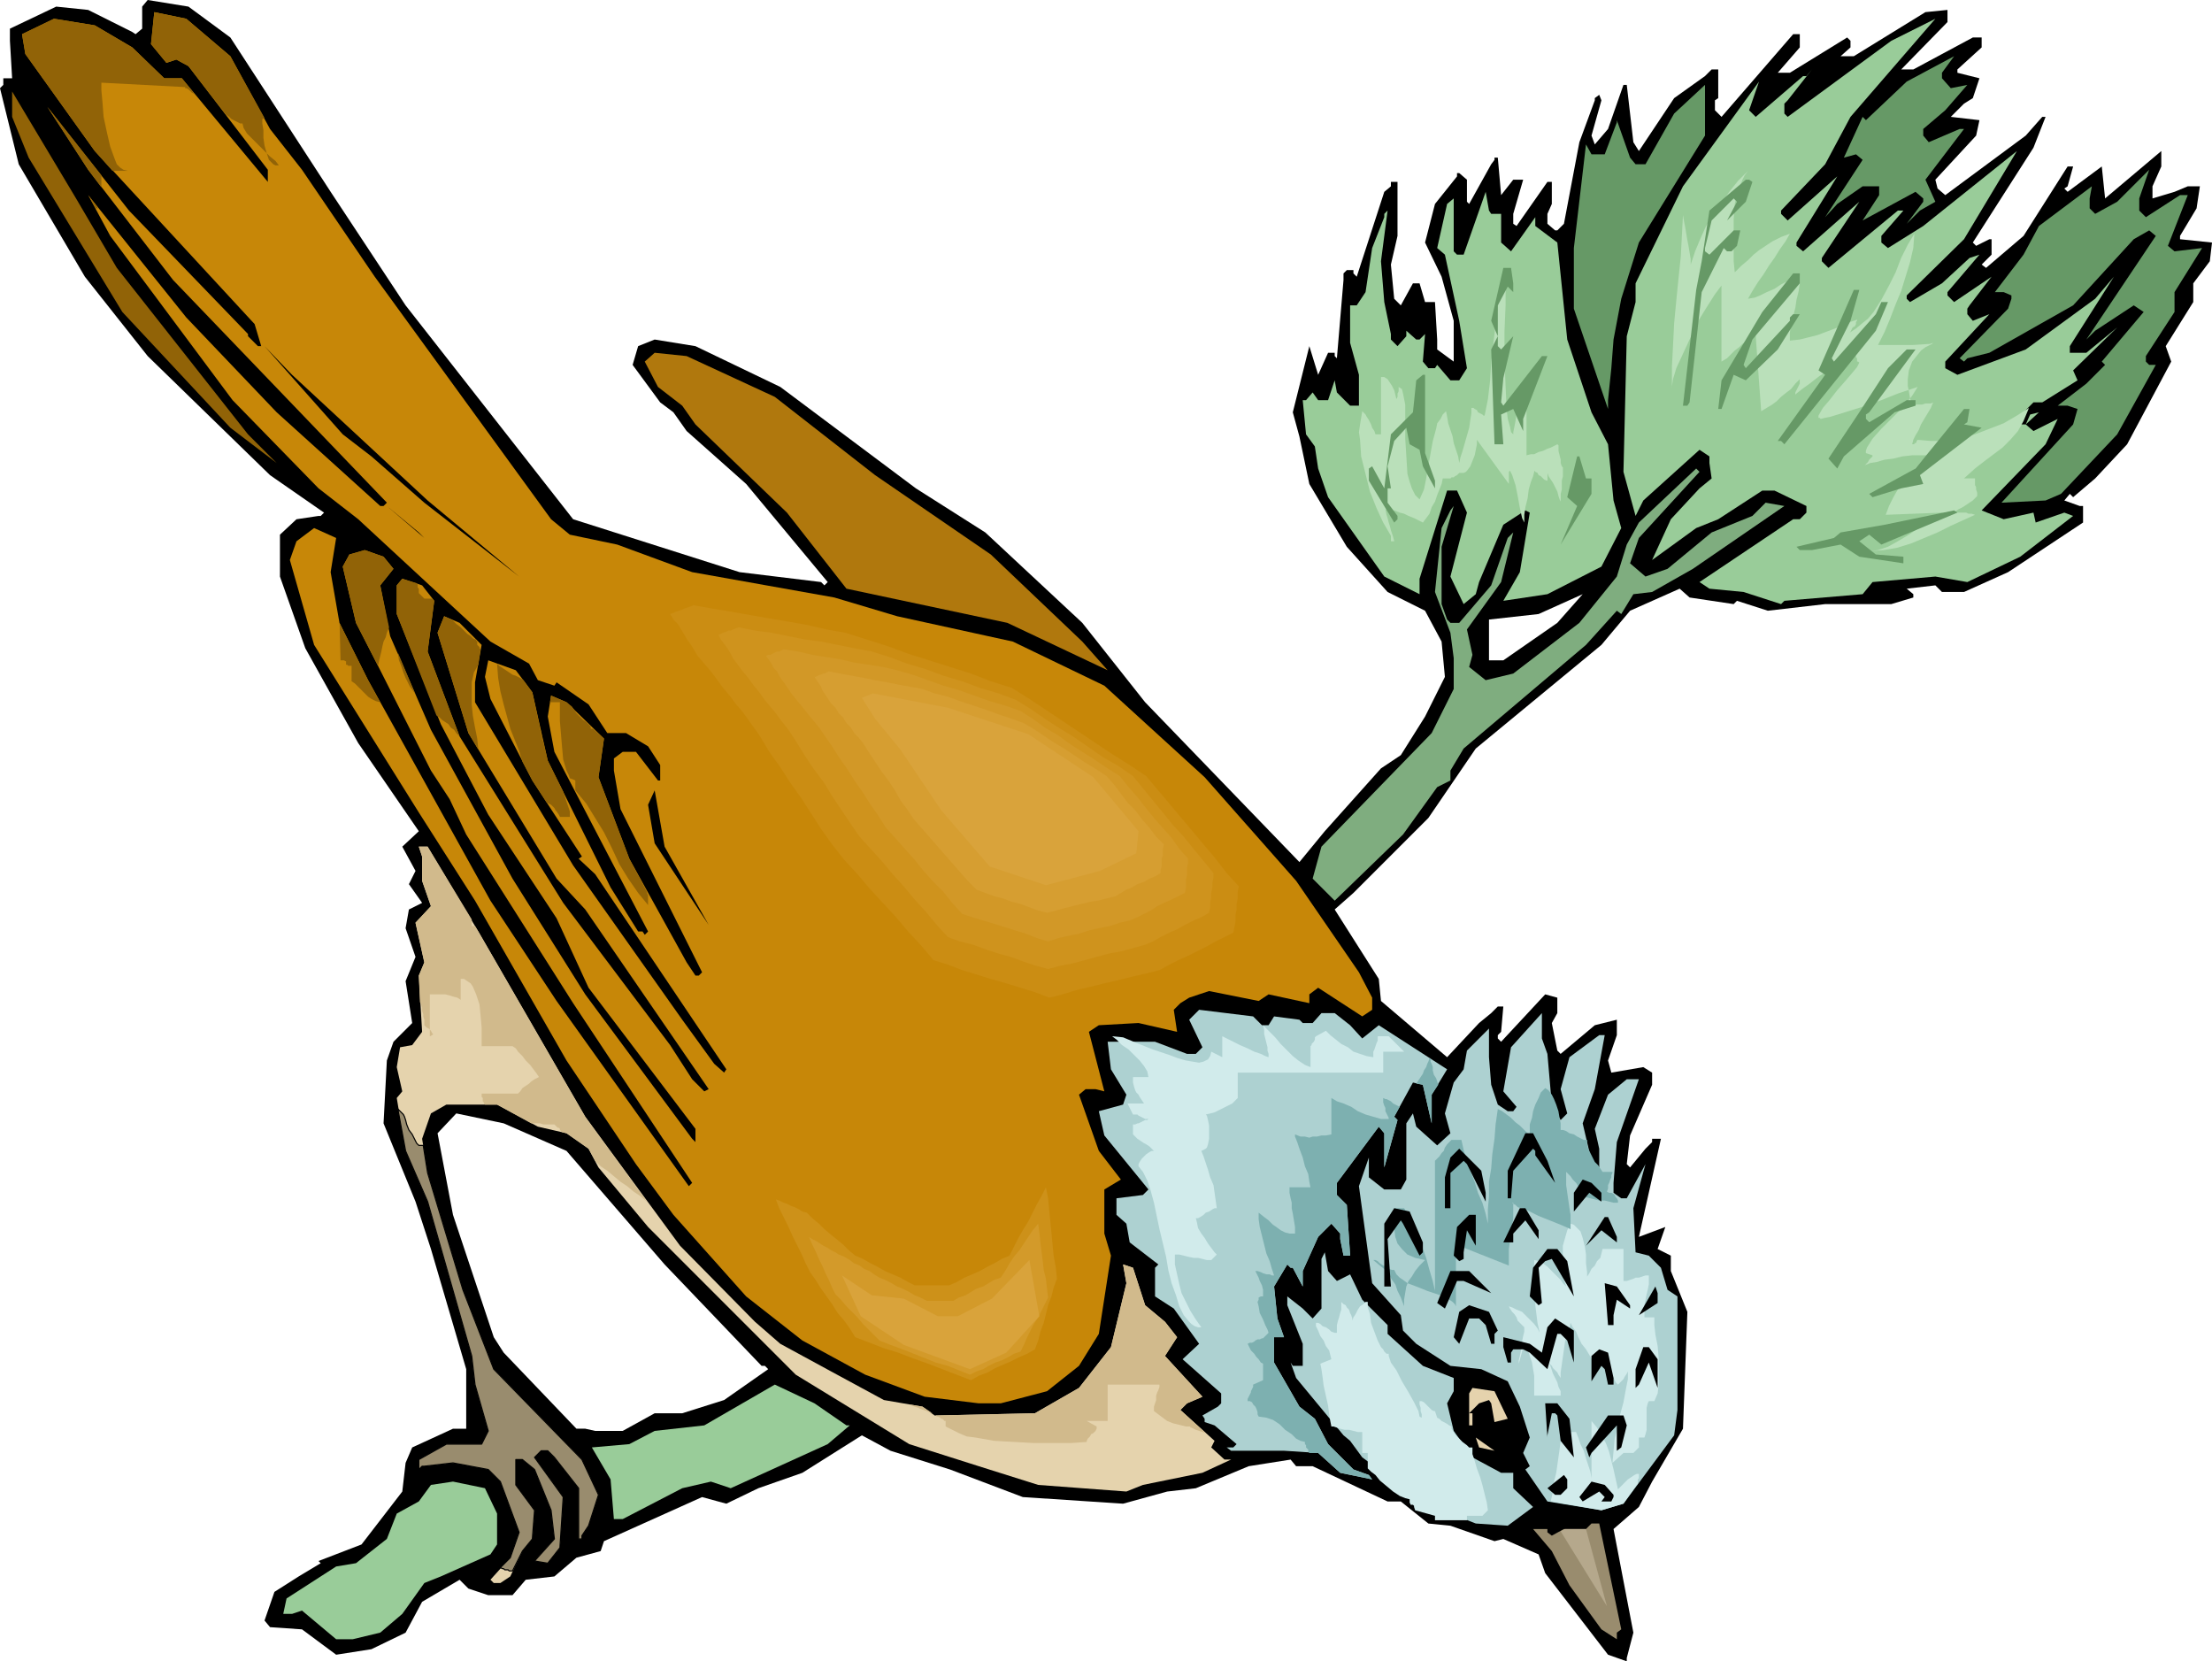 <svg xmlns="http://www.w3.org/2000/svg" fill-rule="evenodd" height="5.02in" preserveAspectRatio="none" stroke-linecap="round" viewBox="0 0 2007 1507" width="641.76"><style>.brush1{fill:#000}.pen1{stroke:none}.brush2{fill:#c78708}.brush3{fill:#9c9}.brush4{fill:#bae0ba}.brush5{fill:#696}.brush6{fill:#916307}.brush9{fill:#e5d3ad}.brush10{fill:#add1d1}.brush11{fill:#d1ebeb}.brush12{fill:#7db0b0}.brush18{fill:#d9a33b}</style><path class="pen1 brush1" d="m209 34 91 140 68 103 152 194 151 48 74 9 3 3 3-3-74-89-54-48-12-17-12-9-25-34 5-17 15-6 37 6 77 37 123 92 63 40 88 82 57 72 140 145 23-28 51-57 18-12 22-35 18-36-3-32-15-28-34-17-37-41-34-57-9-43-6-22 15-60 8 26 9-20h6v3l2 2 6-71v-6l3-3h6v3l3 3 25-77 6-5v-4h6v49l-6 26 3 31 6 6 11-20h6l5 17h9l2 34v9l15 11v-37l-11-40-15-31 9-35 20-25v-3h2l7 6v20l2 2 20-36 3-4v-2h3l3 34 11-14h9l-9 31v9l3 2 28-40h4v20l-4 9v9l7 6h2l6-6 14-74 14-38v-2l4-3 2 5-9 32 3 8 12-14 14-40h3l6 52 5 8 32-48 28-20 6-6h6v26l-3 2v9l6 6 65-75h6v12l-20 23h11l52-32 3 3v6l-9 8h12l65-40 20-2v11l-42 43h11l54-29h8v9l-22 20v3l20 5-6 18-8 5-12 12 26 3-3 14-37 40 2 8 7 6 73-54 15-17h3l-11 28-55 86 3 3 12-6h2v14l-9 9 4 3 34-29 40-63h5l-5 18-3 2 3 3 31-23 3 29 51-43v14l-8 18v11l20-6 12-5h11l-3 20-15 25v3l29 3-2 17-15 20v17l-25 40 5 14-40 75-29 31-20 17-3-3-5 6 14 5h3v15l-68 45-40 18h-20l-6-6-26 3 6 5v3l-20 6h-60l-52 6-28-9-3 3-40-6-9-8-45 20-26 31-114 94-43 63-68 68-17 15 40 63 2 20 60 51 29-31 11-9 6-6h5l-2 23-3 3v3l3 3 40-43 11 3v14l-5 9 5 25 3 3 31-26 20-5v14l-8 23 3 11 29-5 8 5v11l-20 46-3 26 3 3 14-17 6-6v-3h8l-20 89 24-9-7 20 12 6v14l15 37-4 106-28 48-12 23-23 20 18 94-6 23v3l-17-6-57-74-6-17-32-14-8 2-40-14-20-2-25-20h-12l-68-32h-15l-5-6-38 6-48 20-26 3-40 11-91-6-66-25-54-17-26-14-54 34-40 14-29 14-22-6-89 40-3 9-22 6-20 17-26 3-12 14h-22l-18-6-8-8-34 20-15 28-31 15-32 5-31-23-29-2-5-6 9-26 22-14 20-12-2-2 39-15 37-48 3-26 6-14 37-17h12v-54l-32-109-14-43-29-71 3-57 6-17 17-17-6-38 9-22-9-26 3-17 12-6-12-17 6-12-12-22 15-14-55-80-48-86-23-65v-38l15-14 20-3h2l3-3-49-34-111-108-57-72-60-102L0 80l3-3v-6h8L9 37V26L51 6l29 3 40 20 3 2 6-5V6l5-6 37 6 38 28zm1155 565h-13v-37l45-5 40-18-23 26-49 34zm-850 445 89 103 88 92h3l3 3-40 28-38 12h-25l-29 16h-25l-9-2h-8l-66-69-9-14-37-111-14-74 17-18 43 9 57 25z"/><path class="pen1 brush2" d="m209 51 36 66 29 37 66 97 160 220 17 14 43 9 68 25 129 23 57 17 105 23 83 40 91 83 83 94 57 83 12 23v11l-9 6-40-26-8 6v8l-37-8-9 6-45-9-18 6-8 5-6 6 3 20-35-8-36 2-9 6 14 54-8-2h-9l-6 5 18 51 20 26-15 9v40l6 20-11 71-18 29-29 23-42 11h-20l-49-6-54-20-57-31-51-40-66-74-34-46-63-94-83-145-51-80-95-152-22-77 6-17 16-12 20 9-5 31 8 46 26 52 111 200 60 91 120 168 3-3-108-163-97-153-15-32-17-26-46-91-22-43-12-51 6-11 14-4 17 6 9 11-12 15 9 46 37 85 74 135 66 105 97 131 3 3v-12l-97-128-29-63-62-94-43-82-40-100v-26l5-6 18 6 11 14-6 46 29 77 94 151 97 129 20 31 11 11 4-2-112-163-26-28-80-132-28-91 6-15 14 6 20 20-6 34v18l89 148 99 140 29 40 9 8 2-3-119-177-15-14 3-2-45-69-38-74-5-20 3-15 25 9 15 20 14 62 57 115 25 40h4l2 3 3-3-85-163-6-32 3-19 14 6 34 33-5 35 28 74 52 94 8 12h3l3-3-74-148-6-35v-11l8-6h12l20 26h2v-14l-11-17-20-12h-17l-17-26-29-20-2 3-15-5-8-15-35-20-120-111-36-28-78-80-111-149-20-37 89 111 82 86 94 85h3l3-3-194-202-77-100-37-57 74 94 108 112v2l9 9h3l-6-20L86 137 23 49l-3-18 29-14 37 6 34 20 29 28h16l78 94v-11l-72-94-11-6-9 3-14-17 3-29 29 6 40 34z"/><path class="pen1 brush3" d="m1656 149-40 42v3l6 6 45-40-37 60v3l6 5 51-45-34 51v3l6 6 63-52h5l-20 23v6l6 5 32-20 85-68-48 80-52 51v3l3 3 29-17 25-23 9-3-29 34v3l6 6 34-23-20 26-2 3v5l5 6 15-6-40 43v6l11 6 62-23 63-46 17-20-40 63v6h15l28-23-40 39 4 9-32 20h-8l-15 15v3l3 2h5l4-9 8-2-12 11 7 6 22-11-11 23-58 60 20 8 27-6 2 9 26-9 8 3-48 37-48 23-29-5-57 5-9 11-71 6-3 3-34-11-31-3-9-6 85-57h6l6-6v-6l-29-14h-11l-40 26-20 8-40 29 17-37 26-28 11-9-2-14v-6l-9-6-51 46-7 14-11-40 3-123 8-31v-17l43-88 69-95-9 26 6 6 43-37h3l5-6-22 28-3 3v9l3 3 94-69 40-20-77 89-23 43z"/><path class="pen1 brush4" d="M1517 351v-19l1-19 1-20 2-21 2-20 2-19 1-19 1-19 1 6 1 5 1 6 1 6 1 5 1 6 1 6v5l4-12 5-12 5-11 7-11 7-10 7-10 8-10 9-9-3 4-2 4-2 5-2 5-3 12-1 14v38l1 10 6-6 6-5 5-5 5-4 6-4 6-4 8-4 8-3-4 7-5 7-5 8-5 7-5 8-5 7-5 8-4 7 6-1 5-2 6-3 7-3 6-4 6-3 6-3 5-2v7l-1 7-2 8-1 7-2 8-2 7-1 8v7l9-1 8-2 8-2 8-3 8-3 7-3 7-3 6-2v1l-1 1v2l-1 2-2 1-1 2-1 2-1 1 6-4 6-5 5-4 5-6 7-11 7-13 6-12 5-13 6-12 6-10-1 13-3 13-4 13-4 13-5 12-5 13-5 12-6 12h31l16-1 3-1-1 1-2 1-4 2-4 3-4 5-4 5-3 8-1 8v6l1 5 1 6 2 7h2l2-1h5l3-1h5l2-1-2 5-3 5-3 5-3 5-2 5-3 5-2 4-1 4h2v-1h1l1-1v-1l1-1 12 1h13l14-2 13-4 13-5 13-5 12-7 11-7-5 12-5 9-7 8-7 7-8 6-8 6-9 7-10 9h10v6l1 2v2l1 3v3l-2 2-2 2-3 2-3 2-3 2-4 2-3 2-4 1h14l2 1h3l3 1-11 5-11 5-12 6-12 5-12 5-13 4-12 2-12 1 7-1 9-3 9-5 10-6 9-6 9-6 8-5 5-3-52 2 3-8 4-8 4-7 5-6 5-6 5-6 6-7 6-6h-14l-9 1-8 2-8 1-7 2-6 1-5 2 1-1 1-1 1-1 1-2 1-1 1-1 1-1v-1l-3-1-3-1v-2l1-3 5-8 8-9 10-10 10-10 8-10 5-8-6 2-12 4-15 6-17 6-16 5-13 4-5 1-4 1-1-1h-1v-2l4-7 6-7 7-9 7-8 6-7 5-6 1-2 1-2-1-1h-1v-3l-1-1v-1l-1-1v-1l-5 3-8 4-9 7-10 6-9 7-7 5-5 4-1 1v-2l1-2 1-2 1-2 1-2v-4l-4 4-4 5-4 3-5 4-4 4-4 3-5 3-5 3-5-69-4 2-4 3-4 3-3 3-4 3-4 4-3 3-5 3v-69l-6 8-7 11-8 13-7 15-7 15-6 13-3 10-1 7z"/><path class="pen1 brush5" d="m1762 71 8 9 15-3-20 23-20 17v6l5 6 28-12h4l-35 46 9 20-14 8-12 12 15-20v-3l-7-6-48 26 15-23v-8h-15l-23 16-11 12 34-52-6-5-11 3 17-37 3 3 37-35 43-23-11 15v5zm-95-17-8 9 8-9zm-180 166-16 51-7 37-2 26-3 29v8l-31-91v-55l11-94 5 9h12l11-29v-2l12 34 5 6h9l26-46 28-26v46l-60 97z"/><path class="pen1 brush6" d="m106 243 119 151 26 26-42-32-98-105-85-140-15-37V83l58 97 37 63z"/><path class="pen1 brush5" d="m1941 191 6 6 31-20h7l-18 46 6 5 25-3-25 40v18l-26 40v5l3 3h6l-35 63-51 54-14 6-40 2 65-71 4-14-9-3h-9l26-20 17-17-3-3 38-45-9-6-35 23-8 8 63-94-6-5-14 8-55 60-76 43-20 5-3 3-4-3 44-45 3-9v-3l-7-3h-8l26-34 14-26 48-36-2 11v9l5 5 20-11 29-29-9 26v11zm-351-26-6 18-17 17 9-17-3-3-20 20-6 25v3l4 3 22-22h6l-3 14-5 5h-4l-3-3-20 40-11 100-2 3h-4l12-105 5-26 7-46 33-28h3l3 2z"/><path class="pen1 brush3" d="M1353 194h9v26l9 8 22-31v8l20 15 9 88 22 66 15 29 5 51 7 25-18 35-49 25-40 6 15-26 9-54-4-2-20 13-22 52-3 11-11 9-12-25 15-58-9-20h-9l-25 80v14l-32-16-51-72-9-26-3-20-8-11-3-31h3l6-7 5 7h9l6-18 2 11 12 12h8v-28l-8-29v-34h6l8-12 6-40 11-28v-3l3-3-6 46 3 37 6 29v5l6 6 8-9v-5l9 8h3l5-5-2 25 5 6h6l2-3 12 14h8l7-11-7-43-13-60-7-6 9-40 6-5v48l3 3h6l20-57 3 17 2 3z"/><path class="pen1 brush4" d="m1262 486-7-12-6-13-6-15-4-16-4-16-1-15-1-7 1-7 1-6 1-6 1 1 2 2 1 2 2 3 2 4 1 3 2 3 1 3h5v-52h3l3 2 2 3 2 3 2 4 1 4 1 4v3-3l1-2v-3l1-2v-4l3 2 1 4 1 5 1 5v31l1 16 1 16 2 7 2 6 3 6 4 4 4-9 2-10 2-12 2-11 2-11 3-11 1-5 3-4 2-4 3-3 1 5 1 6 2 6 2 6 1 6 2 6 2 6 1 6 1-5 2-6 2-7 2-7 2-7 1-7 1-6v-5h2l1 1 2 1 1 2 2 1 2 1 1 1h1l3-15 2-17 1-17 2-17 2-17 2-16 3-16 4-15v30l-1 24v25l1 24 1 22 1 8 2 7 1 5 2 2v-2l1-5 1-5 1-7 2-6 2-5 3-4 2-2v55l4-1h3l4-2 4-1 4-2 3-1 4-2 2-1 1 1v5l1 4 1 4v3l1 3 1 1v8l-1 4v8l-1 4v7l-1-2-1-3-1-4-2-4-2-4-2-3-2-3-1-3v7h-1l-2-1-1-1-2-2-2-1-1-2-2-1-1-1v1l-1 4-2 5-2 7-1 8-2 8-1 7v7l-2-4-2-9-2-11-2-10-3-9-2-4-1 1v11l-29-40v4l-1 5-1 5-2 5-2 5-3 4-1 1-2 1h-4l-2 2-2 1-1 1h-2l-1 1h-7l-1 5-2 5-2 5-2 6-3 5-2 6-3 4-3 4-4-2-4-2-5-2-4-2-4-1-5-2h-4l-4-1 1 5 1 3 1 4 1 3 1 4 1 3 1 3 1 4h-3v-5z"/><path class="pen1 brush5" d="M1373 257v8l-5-5-9 17v37l3 3 11-12-9 38-2 22 2 3 35-45h5l-22 57v11l-9-20-11 5 2 27h-8l-3-86 6-12-6-14 11-48h7l2 14zm260 0-43 51-8 23 2 3 40-43v-3l3-3h6l-20 32-29 28-11-5-11 31h-3l3-26 37-62 28-35h6v9zm46 34-17 34 2 3 38-43 5-11h6l-11 26-83 103-3-3h-3l43-60-6-4 32-73h5l-8 28z"/><path class="pen1 brush1" d="m388 454 83 69-86-67-48-42-26-20-71-80 25 26 123 114z"/><path class="pen1 brush5" d="m1696 374-3 2v4l3 3 34-20h8v5l-19 6-46 40-6 11-8-9 28-42 26-40 17-17h8l-42 57z"/><path class="pen1" style="fill:#b0780d" d="m703 360 91 71 105 72 83 79 23 26-91-43-146-31-54-69-83-80-12-17-22-17-12-23 9-8 29 3 80 37z"/><path class="pen1 brush5" d="M1293 368v43l9 25v7l-11-20-3-15-9-5-3-15-11 12-6 23 3 20h-3v13l9 12v3l-3 3-23-38v-11l3-2 11 20 6-49 20-20 3-29 6-5h2v28zm492 15-3 2 16 3-56 43 3 8-20 4-26 8-3-3 42-23 44-54h5l-2 12zm-346 51h5v14l-28 46 15-35-9-8 9-37h2l6 20z"/><path class="pen1" style="fill:#7fad7f" d="m1487 488-8 23 14 12 20-7 40-33 37-15 12-12 17 3-83 57-37 21-17 2-11 18-4-3-28 31-111 94-9 15-3 5v9l-12 6-31 43-62 60-20-20 8-29 100-103 20-40v-28l-3-23-14-37 6-58 8-16 3-4-11 37v52l5 14 3 3h8l29-34 15-43 5-5-11 45-31 43 5 23-3 11 15 12 25-6 60-46 34-42 9-29 11-20 52-49 3 3-55 60z"/><path class="pen1 brush1" d="m385 488-34-29 29 24 5 5z"/><path class="pen1 brush5" d="m1776 465-69 29-11-9-9 6 15 12 25 2v6l-40-6-17-11-26 5h-11l-3-3 34-8 6-5 40-7 63-13 3 2z"/><path class="pen1 brush1" d="m643 839-49-74-6-35 6-13 9 51 40 71z"/><path class="pen1 brush9" d="m434 845 97 168 86 117 68 69 23 20 46 25 48 26 35 6 11 8 91-2 40-23 29-37 14-58-3-17 9 3 11 34 18 15 11 14-11 17 34 37-14 6-6 6 31 28-3 6 12 11h6l-26 12-54 11-15 6-80-6-54-17-63-20-103-63-134-134-45-54-9-17-20-14-26-6-37-20h-46l-14 8-8 23 5 31 32 106 28 72 80 82 15 32-9 28-6 9v3h-3v-46l-22-28-6-6h-6l-6 6 26 36-3 46-11 14-12-2 18-20-3-26-15-37-11-9h-6v23l17 23-2 26-9 11-11 23-9 6h-6l-3-3 18-20 8-23-17-46-11-11-32-6-26 3h-2l-3 3v-9l25-14h32l6-12-12-42-3-26-40-140-20-46-8-48 5-6-5-22 3-18 11-2 9-12-3-51 5-12-8-36 14-15-8-23v-22l-3-9h8l46 77z"/><path class="pen1 brush1" d="m637 885 11 14-11-14z"/><path class="pen1 brush10" d="M1145 930h6l5-8 23 3 3 3h9l8-9h12l14 11 11 12 15-12 62 40-14 23v26l-8-35-9-2-17 31 3 3-12 43v-31l-5-6-38 51v11l9 9 3 46h-6l-3-15v-5l-8-9-12 12-14 31v14l-9-17h-2l-3-3-12 20 3 29 6 17h-9v23l23 40 14 11 12 23 23 23 14 5 3 4-29-6-20-18-31-2h-48l-4-3h6l3-3-20-17-9-3v-3l-2-3 14-8 3-3v-9l-35-31 15-14-23-32-17-11v-26l3-3-26-20-3-17-9-8v-15l24-3 5-5-40-49-5-22 22-6 3-9-14-23-3-25h43l29 11h8l6-6-12-25 9-9 49 6 8 8z"/><path class="pen1 brush10" d="m1404 956 4 46 8 14 6-6-6-22 8-29 27-20h5l-9 49-11 31 8 34 7 6v-17l-4-18 12-31 17-14h11l-20 57-3 37v9l7 5h5l17-31-11 40 2 40 12 3 11 11 6 20 9 6v103l-3 23-46 62-20 6-49-8-20-29 4-3-6-12 6-14-9-28-11-23-24-11-28-3-31-20-12-12-2-14-26-29-12-88 9-26v18l14 11h15l5-9v-51l6-9 3 12 19 17 12-11-5-18 8-28 9-12 3-17 20-20v26l2 25 6 18 9 6h5l3-4-12-14 7-40 28-31v23l5 14z"/><path class="pen1 brush11" d="m1407 1362 2-9 1-9 2-8 1-7 1-7 1-7 1-8v-8h14l2 5 2 6 3 6 2 7 2 6 2 6 1 6v5-57l5 6 4 7 4 7 3 8 2 8 2 8 2 9 2 9 2-2 2-2 3-3 2-2 3-2 3-2 2-1h2v4l-1 1v4l-1 1-12 17-20 6-46-8z"/><path class="pen1 brush11" d="M1378 1237v-3l1-4 1-5v-4l1-4 1-5 1-4v-4l-2-2-2-2-2-2-1-3-2-3-2-2-2-3-1-2 3 1 4 2 5 2 4 4 3 3 4 4 3 4 2 4-2-9-1-8-1-8v-16l-1-8v-17l4 1 4 2 4 3 4 4 4 4 4 4 2 3 3 3-2-6-1-7v-24l2-7 2-7 3-6 3 1 2 2 2 2 2 2 2 6 2 8 1 7v8l1 8v8-4l2-3 2-4 3-3 2-4 3-3 1-4 1-4h19v29h3l3-1 3-1 2-1h3l3-1 3-1h3v8l-1 5-1 4-1 5-1 5v11h9v7l1 9 2 10 1 12v22l-1 9-3 7h-5l-1 2-1 4v20l-1 4-1 3h-5v9l-5 5h-9l-10 9 1-11 1-11 3-11 2-11 3-11 2-11 2-10v-9 2l-1 2-2 3-1 2-2 2-2 2-1 1-2-2-2-4-3-5-3-5-2-4-3-4-2-3-2-1v9l-4-3-3-5-3-5-4-5-3-6-2-5-3-4-2-4-1 5-2 6-2 6-1 7-1 7-1 7-1 7v7-2l-2-3-1-2-2-2-2-2-1-2-1-1-1-1 1 3 1 3 1 3 2 4 2 4 1 4 2 4v4h-24v-18l-1-6-1-6-2-6-2-6-3-5-5 18z"/><path class="pen1 brush12" d="m1274 1185-3-8-3-6-2-6-3-4-3-5-3-4-5-4-6-5h2l2 1 2 2 3 2 3 1 2 2 3 1h2l2 4 3 3 3 2 4 3 8 3 10 4 9 3 8 3 3 2 3 2 2 2 1 2v-56l48 19v-15l1-7 1-7 1-7 1-7v-14h-1l1 1 2 1 2 2 9 3 10 5 10 4 10 4 7 3 2 1v-13l-1-6-1-7-1-7-1-7v-12l2 2 2 2 2 3 3 3 2 3 1 3 1 4 1 3h4l4 1 4 1 4 1h5l4 1 4 1h4v-2l-1-2-1-1-1-2-1-1-2-1h-2l-2-1 1-3v-3l1-2 1-3 1-2v-2l1-2v-1h-9l-2-3-2-3-3-3-2-4-2-4-2-4-1-4v-4h-3l-2-1-4-2-3-2-4-1-3-2-3-1h-2v-6l-1-5-1-6-2-6-2-5-2-4-3-4-3-2-4 4-2 5-3 6-2 6-1 6-2 6v9l-3-2-3-3-3-3-4-3-4-4-4-3-4-3-4-2-2 14-1 13-2 14-1 13-2 12v13l-1 12v13l-2-9-3-10-4-9-3-10-4-10-3-9-3-10-2-9h-9l-2 2-2 2-2 3-1 3-2 2-2 3-2 2-2 2v118l-2-9-3-10-3-11-4-11-4-10-4-10-4-8-4-6h-9v18l1 8 2 6 4 5 5 5 7 3 9 2-5 5-4 5-3 5-3 4-2 5-1 6-1 6v6z"/><path class="pen1 brush1" d="m1404 1053 7 20-18-25v-4l-2-2-18 20-2 25h-3v-25l16-34h7l13 25zm-770-17 23 34-23-34zm714 46v8l-17-34-3-3-12 11v32h-5v-28l5-18 8-8 20 20 4 20zm105 0v8l-11-8-14 17v-17l8-12 8 3 9 9zm-825-6 11 14-11-14zm663 51v9l-3 3-15-29-2-3-12 17 3 43h-6v-57l9-14 14 3 12 28zm105-11v8l-12-17-11 12v8h-9l15-31h5l12 20zm-57 14-8-14-3 20v6l-4 2-5-5 3-26 11-11h6v28zm128-8v5l-14-11-14 14 17-26h3l8 18zm-45 22 6 32-20-34-6 2-6 6 3 32-3 2-8-8 3-26 13-17h9l9 11z"/><path class="pen1 brush10" d="m1213 1162 12-6 11 23 23 23v8l32 29 28 11v12l-6 11 6 25 17 24 26 14h11v14l18 17-23 17-29-2-46-18-57-42-11-15-6-5-43-52-5-14 2 3h9v-20l-14-35v-8l14 11 9 9 8-9v-45l3-6 3 17 8 9z"/><path class="pen1 brush1" d="m1353 1173-25-11h-6l-11 25-7-5 12-29h17l20 20zm126 11v3l-12-8-3 14v9h-5l-3-38 11 3 12 17zm25-2-17 11 15-26 2 6v9zm-145 25-3 3v9h-3l-5-17-6-6h-9l-9 23-5-6 5-23 9-6 18 6 8 17zm69 29-6-20-6-6h-3l-9 32-16-15-6-3h-9l-2 3v9h-3l-4-14v-9l24 6 11 8 5-23 7-8 17 11v29zm76-3v26l-8-23-9 20-3 3v-17l7-20h5l8 11zm-40 17v6h-5l-3-14-3-3-9 14v-23l7-6 8 3 5 23z"/><path class="pen1 brush3" d="M768 1293h3l-20 17-88 40-18-6-26 6-54 28h-8l-3-36-17-29 34-3 23-12 45-5 64-37 36 17 29 20z"/><path class="pen1 brush9" d="m1368 1287-12 3-3-17-2-3-9 3-9 9h3v11h-3v-29l3-5 20 3 12 25z"/><path class="pen1 brush1" d="m1424 1287 4 35-12-15-3-23-2-2h-3l-4 20v2l-2-31h11l11 14zm52 6-5 20-4 3v-23l-23 25-2 4-3-9 20-29h14l3 9z"/><path class="pen1 brush9" d="m1342 1313-3-9 17 12-14-3z"/><path class="pen1 brush1" d="m1422 1350-6 6h-5l-7-6 15-12 3 4v8z"/><path class="pen1 brush3" d="M451 1373v28l-6 9-45 20-15 6-20 28-20 17-25 6h-15l-31-26-9 3h-8l3-14 45-29 18-3 28-22 9-23 20-11 11-15 20-3 29 6 11 23z"/><path class="pen1 brush1" d="M1464 1356v2l-2 4h-9l3-4-5-5-15 9-3-4 11-14 12 3 8 9z"/><path class="pen1" d="m1471 1478-4 3v6l-14-9-29-40-16-31-17-20h13v3l4 3 11-6h20l5-5h7l20 96zM361 1006l5 5 1 2 1 3 1 4 2 5 3 4 2 4 2 4 2 2h4l4 25 32 106 28 72 80 82 15 32-9 28-6 9v3h-3v-46l-22-28-6-6h-6l-6 6 26 36-3 46-11 14-12-2 18-20-3-26-15-37-11-9h-6v23l17 23-2 26-9 11-9 18h-3l-1-1h-3l-1-1h-1l-2-1 9-9 8-23-17-46-11-11-32-6-26 3h-2l-3 3v-9l25-14h32l6-12-12-42-3-26-40-140-20-46-7-38z" style="fill:#998c6e"/><path fill="none" style="stroke:#000;stroke-width:1;stroke-linejoin:round" d="m361 1006 5 5 1 2 1 3 1 4 2 5 3 4 2 4 2 4 2 2h4l4 25 32 106 28 72 80 82 15 32-9 28-6 9v3h-3v-46l-22-28-6-6h-6l-6 6 26 36-3 46-11 14-12-2 18-20-3-26-15-37-11-9h-6v23l17 23-2 26-9 11-9 18h-3l-1-1h-3l-1-1h-1l-2-1 9-9 8-23-17-46-11-11-32-6-26 3h-2l-3 3v-9l25-14h32l6-12-12-42-3-26-40-140-20-46-7-38"/><path class="pen1 brush11" d="m1288 1285-1-5-4-8-5-9-6-10-5-10-5-7-2-6v-2h-2l-2-2-1-2-2-2-3-6-3-8-3-8-1-8-2-6v-5h-2l-2 2-3 2-2 3-2 4-2 3-1 3v2-4l-1-3-1-2-1-3-2-2-1-2-2-1-2-2v7l-1 3-1 4-1 3-1 4v7h-2l-3-1-2-2-3-2-3-1-2-2-2-1h-2v3l2 4 2 5 3 4 2 5 3 4 1 4 1 4-10 4 1 5 1 7 1 8 2 9 2 9 1 8 1 6 1 5h2l3 1 3 1 4 1h4l4 1 4 1h4v19h5v14l3 3 4 3 4 5 6 5 6 5 6 4 5 2 4 1v3l1 2h2l1 1v1l1 3 18 5v4h29v-4h14l5-5-1-7-2-8-2-8-2-7-3-8-2-7-2-6v-6h-3l-2-2-4-3-3-3-3-3-2-3-2-3v-2l-2-1-3-2-2-1-2-1-2-2-2-1-1-3-1-3h-1l-2-1-2-2-2-2-1-1-2-2-2-1h-2v3l1 3v3l1 3v3l-2-1zm-99-317-5-2-6-4-5-4-5-5-6-6-5-6-5-5-6-6 1 4v4l1 4 1 4 1 4v3l1 3v3l-3-1-4-2-6-2-6-3-7-3-6-3-6-3-4-2v19l-10-5-1 4-2 3-4 2-4 1-6-1-6-1-7-2-8-3-15-5-15-6-12-5-10-1 4 3 5 5 6 4 5 5 5 5 4 5 3 5 1 5h-14v5l1 4 1 3 1 2 2 2 1 2 2 3 2 3h-15l5 10h4l1 1 2 1 2 1 2 1h3l-1 1h-2l-2 1-2 1-2 1h-1l-2 1h-2v9l2 2 2 2 3 2 3 2 2 1 3 2 2 2 2 2h-2l-2 1-3 2-2 2-2 2-2 3-1 2v2l4 5 4 8 3 9 3 11 5 24 6 25 2 12 3 12 4 11 3 10 4 8 5 6 2 2 3 2 3 1h3l-5-7-5-8-4-8-4-8-2-8-2-9-2-9v-9h4l4 1 4 1 5 1h4l4 1 4 1h4l5-5-2-2-3-4-3-4-3-5-3-4-3-5-1-5-1-4h2l2-1 3-2 2-2 3-1 3-2 2-1h2l-1-7-1-7-1-7-3-7-2-7-2-6-2-6-2-5 2-1 2-1 1-1 1-3 1-5v-12l-1-5-1-4-1-1 4-1 4-1 4-2 4-2 4-2 4-2 3-3 2-2v-23h132v-19h19l-14-14h-10v4l-1 2-1 3-1 3-1 2v5l-6-1-6-2-6-2-5-4-6-3-5-4-5-4-4-4-9 5-1 1v2l-1 2-1 1-1 1v1l-1 1v19z"/><path class="pen1 brush12" d="m1305 984-1-3-1-3-2-3-1-4v-3l-1-3-1-2v-3h-1l-1 3-1 2-1 3-2 3-1 3-2 3-2 3-2 3 6 1 8 35v-26l6-9zm-35 20-2-1-2-1-2-1-2-2-2-1-2-1h-1l-2-1v4l1 3 1 2v3l1 2 1 2 1 2v1h-7l-7-2-7-2-7-3-6-4-7-3-6-2-5-3v33l-5 1h-4l-4 1h-4l-3 1-4-1h-4l-5-2v2l2 5 2 6 3 8 2 8 3 7 1 7 1 5h-19v5l1 5 1 4v5l1 5 1 6 1 6v6h-5l-4-1-4-2-4-3-3-2-4-4-4-3-5-4v6l1 7 2 8 2 8 2 8 3 7 2 7 2 6h-2l-2-1h-3l-3-1-2-1-3-1h-2l-2-1 2 1 1 2 2 4 1 3 2 4 1 4v6h-2l-2 1v2l-1 2 1 4 1 6 3 6 2 5 2 4 1 3-5 5h-1l-2 1h-2l-2 1-1 1-2 1h-2l-2 1 1 2 1 2 1 2 3 3 2 3 2 2 2 3 2 1v15l-9 4v2l-1 2-1 2v1l-1 2-1 2-1 2v2h2l2 1 1 2 2 2 1 2 1 3v2l1 2 7 1 6 2 6 4 5 5 6 4 4 4 4 2 4 1v2l1 1v2l1 1 1 1v2l1 1h8l20 18 29 6-3-4-14-5-23-23-12-23-14-11-23-40v-23h9l-6-17-3-29 12-20 3 3h2l9 17v-14l14-31 12-12 8 9v5l3 15h6l-3-46-9-9v-11l38-51 5 6v31l12-43-3-3 5-9z"/><path class="pen1 brush6" d="M587 809v1l1 2v9l-9-11-9-13-8-13-7-15-7-14-8-13-8-13-10-12v-9l-2-1-3-1-1-3-2-4-3-10-1-11-1-12-1-12v-17h-9l1-6 14 6 5 4 2 3 2 3 3 3 3 3 3 2 2 2 2 2v2h2l10 9-5 35 28 74 16 30zm-97-149v2l1 1v3l1 2v3l1 2 4 17 14 28 1 3 1 3 1 3 1 3 1 3 1 3v5h-9l-1-2-2-3-1-1-1-2-2-2-1-1-2-1-2-1-13-20-9-17-3-10-4-10-4-10-3-11-3-11-3-12-2-12-1-13 2 2 3 2 3 2 3 2 3 2 3 1 4 2 3 2 8 11 7 32zm-56-57-4 7-2 9v20l1 10 2 11 2 10 1 10-9-15-28-91 6-15 8 4 3 3 4 3 3 3 3 3 3 2 2 2 2 1h1v1l1 1v3l1 1 1 1v1l1 1-2 14zm-17 65-3-3-2-3-3-2-2-3-3-2-3-2-2-2-3-2-36-92v-26l5-6 13 4 1 1v3l1 1v4l5 5h7l2 2-6 46 29 77zm-40-38-2-3-3-4-2-4-2-4-2-5-2-6-2-5-1-7 16 38zm-24-61-2 5-1 4-2 4-1 4-1 5-1 4-1 4-1 5-20-39-12-51 6-11 14-4 17 6 9 11-12 15 8 38zm-8 68-4-1-4-2-3-2-3-3-3-3-3-3-3-3-3-2v-14h-3l-1-1h-1v-3l-2-1h-3l-1-39v5l26 52 11 20z"/><path class="pen1 brush2" d="m588 528 156 29 171 56 137 90 94 114-4 47-76 38-114 28-118-38-104-118-85-127-52-67-28-42 23-10z"/><path class="pen1" style="fill:#cb8d13" d="m629 549 17 3 18 3 17 3 17 3 18 3 17 3 17 4 17 3 19 6 19 6 19 7 19 6 19 6 19 6 18 7 19 6 16 10 15 10 15 10 15 10 15 10 15 10 16 10 15 10 10 12 11 13 10 12 11 13 10 12 11 13 10 13 11 12-1 5v6l-1 5v5l-1 5v6l-1 5-1 5-8 4-8 4-9 5-8 4-8 4-9 4-8 4-9 5-12 3-13 3-12 3-13 3-12 3-13 3-13 4-12 3-13-5-13-4-13-4-14-4-13-4-13-4-13-5-13-4-11-13-12-13-11-13-12-13-12-13-11-13-12-13-11-14-10-14-9-14-9-14-10-14-9-14-10-14-9-15-10-14-5-7-6-7-6-8-6-7-5-7-6-8-6-7-6-7-3-5-3-5-3-4-3-5-3-5-3-5-4-4-3-5 3-1 2-1 3-1 3-1 2-1 3-1 3-1 2-1z"/><path class="pen1" style="fill:#cf931d" d="m670 569 15 3 15 2 15 3 15 3 15 2 15 3 15 3 16 3 16 5 16 6 17 5 16 6 17 5 16 6 17 5 16 6 13 8 13 9 14 9 13 8 13 9 13 9 14 8 13 9 9 11 9 11 9 11 9 11 10 11 9 11 9 11 9 11v4l-1 5v4l-1 5v4l-1 5v4l-1 5-7 4-7 3-8 4-7 4-7 3-8 4-7 4-7 3-11 3-11 3-11 2-11 3-11 3-11 3-11 2-11 3-11-3-12-4-11-4-11-3-12-4-11-4-12-3-11-4-10-11-10-12-10-11-10-12-10-11-10-12-10-11-10-11-9-13-8-12-8-12-8-13-9-12-8-12-8-13-8-12-5-6-5-7-5-6-5-6-5-7-5-6-5-7-5-6-3-4-3-4-3-4-2-4-3-5-3-4-3-4-2-4 2-1 2-1 3-1 2-1h2l2-1 3-1 2-1z"/><path class="pen1" style="fill:#d29827" d="m711 589 13 2 13 3 12 2 13 2 13 3 13 2 13 2 13 3 14 4 14 5 14 5 14 4 14 5 14 5 14 4 14 5 11 7 11 8 12 7 11 8 11 7 11 7 12 8 11 7 8 10 8 9 7 9 8 10 8 9 8 9 7 10 8 9v4l-1 4v7l-1 4v8l-1 4-6 3-6 3-7 3-6 3-6 4-6 3-6 3-7 3-9 2-9 3-10 2-9 2-9 3-10 2-9 2-9 3-10-3-10-4-10-3-9-3-10-3-10-3-10-3-9-3-9-10-8-10-9-9-9-10-8-10-9-10-8-9-9-10-7-11-7-10-7-11-7-10-7-11-7-10-7-11-7-10-4-6-4-5-5-6-4-5-4-5-5-6-4-5-4-6-2-3-3-4-2-3-2-4-3-3-2-4-2-3-3-4 2-1h2l2-1 2-1 2-1h2l2-1 2-1z"/><path class="pen1" style="fill:#d69e31" d="m752 609 10 2 11 2 11 2 10 2 11 2 10 2 11 2 11 2 11 4 12 3 11 4 12 4 12 4 11 4 12 4 11 4 10 6 9 6 9 6 10 6 9 6 9 6 10 6 9 6 7 8 6 8 6 8 7 7 6 8 7 8 6 8 7 7-1 4v6l-1 3v7l-1 3v3l-5 3-5 2-5 3-6 2-5 3-5 2-5 3-5 3-8 2-8 2-7 1-8 2-8 2-8 2-7 2-8 2-8-2-8-3-8-3-8-2-8-3-8-2-8-3-8-3-8-8-7-8-7-8-7-8-7-8-7-8-7-8-7-8-6-9-6-8-5-9-6-9-6-8-6-9-6-9-5-8-4-5-4-4-3-5-4-4-3-5-4-4-3-5-4-4-2-3-2-3-2-3-2-3-1-3-2-3-2-3-2-3h1l2-1 2-1h1l2-1h1l2-1 2-1z"/><path class="pen1 brush18" d="m792 629 68 13 73 24 59 39 41 49-2 20-33 16-49 13-51-17-44-51-37-55-23-28-12-19 10-4z"/><path class="pen1 brush2" d="m702 1063 52 56 66 33h38l66-33 33-75 10 99-15 80-70 33-128-47-43-76-38-80 29 10z"/><path class="pen1" style="fill:#cd9119" d="m732 1100 5 5 6 5 5 5 6 5 5 4 6 5 5 5 6 5 7 3 7 4 6 3 7 4 7 3 7 3 7 4 6 3h31l7-3 7-4 7-3 7-3 7-4 6-3 7-4 7-3 4-8 4-8 4-7 5-8 4-8 4-8 4-7 4-8 2 10 1 11 1 10 1 10 1 11 1 10 2 11 1 10-3 8-2 8-3 8-2 8-2 8-3 8-2 8-3 8-7 4-7 3-8 4-7 3-7 3-7 4-8 3-7 4-13-5-13-5-13-5-14-5-13-5-13-4-13-5-13-5-5-8-5-7-6-7-5-8-5-7-5-7-5-8-5-7-4-8-4-9-4-8-4-8-4-9-4-8-4-8-3-8 3 1 4 2 3 1 4 2 3 1 4 2 3 2 4 1z"/><path class="pen1" style="fill:#d39a2a" d="m761 1138 5 2 5 3 4 3 5 2 4 3 5 2 4 3 5 3 5 2 6 3 5 3 5 2 6 3 5 3 5 2 6 3h24l5-3 6-2 5-3 5-3 6-2 5-3 5-3 6-2 4-6 4-7 4-6 5-6 4-6 4-6 4-6 5-6 1 8 1 9 1 8 1 8 1 9 2 8 1 9 1 8-3 6-3 6-3 6-4 6-3 6-3 6-3 7-3 6-6 2-5 3-6 3-6 2-6 3-5 3-6 2-6 3-10-4-10-4-11-3-10-4-10-4-10-4-11-4-10-4-5-5-5-5-5-5-5-6-5-5-5-5-5-6-5-5-3-6-3-7-3-6-3-7-3-6-3-7-3-6-3-7 3 2 4 2 3 2 3 2 4 2 3 2 4 2 3 2z"/><path class="pen1 brush18" d="m791 1175 29 3 31 16h18l31-16 34-35 9 51-30 33-33 15-60-22-39-26-17-37 27 18z"/><path class="pen1" d="M390 940v-38h14l4 1 3 1 4 1 3 2v-19h3l3 2 3 2 2 3 3 7 3 9 1 10 1 11v17h28l3 2 2 3 4 4 3 4 4 4 3 4 3 4 2 3-2 1-2 1-3 2-2 2-3 2-3 2-2 3-2 2h-33v3l1 1v3l1 1v1l1 1h11l31 17h8l3 1h10l1 1 1 1 1 1h1l1 1v1l1 1 1 1 4 1 20 14 6 11 5 5 6 4 6 5 6 5 6 4 6 5 6 4 6 5-56-77-97-168-3-5h-3v-6l-40-66h-8l3 9v22l8 23-14 15 8 36-5 12 1 24 1 2 1 3v3l1 3v2l1 3v5l1 1 1 1 2 1 2 2 1 2 1 1-1 1-2 1zm435 334 2 1 3 1 3 1 2 1 3 1 3 1 2 1 3 1-9-6-12-2zm24 10 1 1h1l2 1 1 1h1l1 1 1 1h1v5l6 3 6 3 7 3 8 1 17 3 18 1 18 1h34l14-1v-1l1-2 2-2 1-2 2-1 2-2 1-2v-2l-9-5h19v-33h47v2l-1 3-1 2-1 3v4l-1 3-1 3v4l4 3 4 3 4 3 5 2 4 1 4 1 4 1h4v1h1l2 1 2 1 3 1 3 1 3 1-23-21 6-6 14-6-34-37 11-17-11-14-18-15-11-34-9-3 3 17-14 58-29 37-40 23-90 2z" style="fill:#d1ba8c"/><path class="pen1 brush6" d="M92 170v-11L43 97l37 57 12 16zm10-15h14l-4-1-3-2-3-3-2-5-4-11-3-13-3-14-1-13-1-11v-7l76 4v1h1l2 1 1 1 2 2 2 1 2 2-13-16h-16l-29-28-34-20-37-6-29 14 3 18 63 88 16 18zm103-51 3 2 2 2 2 1 2 1 2 1 2 1h2l1 4 3 5 5 5 5 5 6 6 5 5 5 4 3 4h-3l-2-1-2-2-2-2-2-6-2-7-1-7v-7l-1-6v-4l2-1-31-56-40-34-29-6-3 29 14 17 9-3 11 6 34 44zM87 189h2l-9-12 7 12z"/><path class="pen1" style="fill:#b5a88c" d="m1416 1389 42 68-19-70h-19l-4 2z"/></svg>
